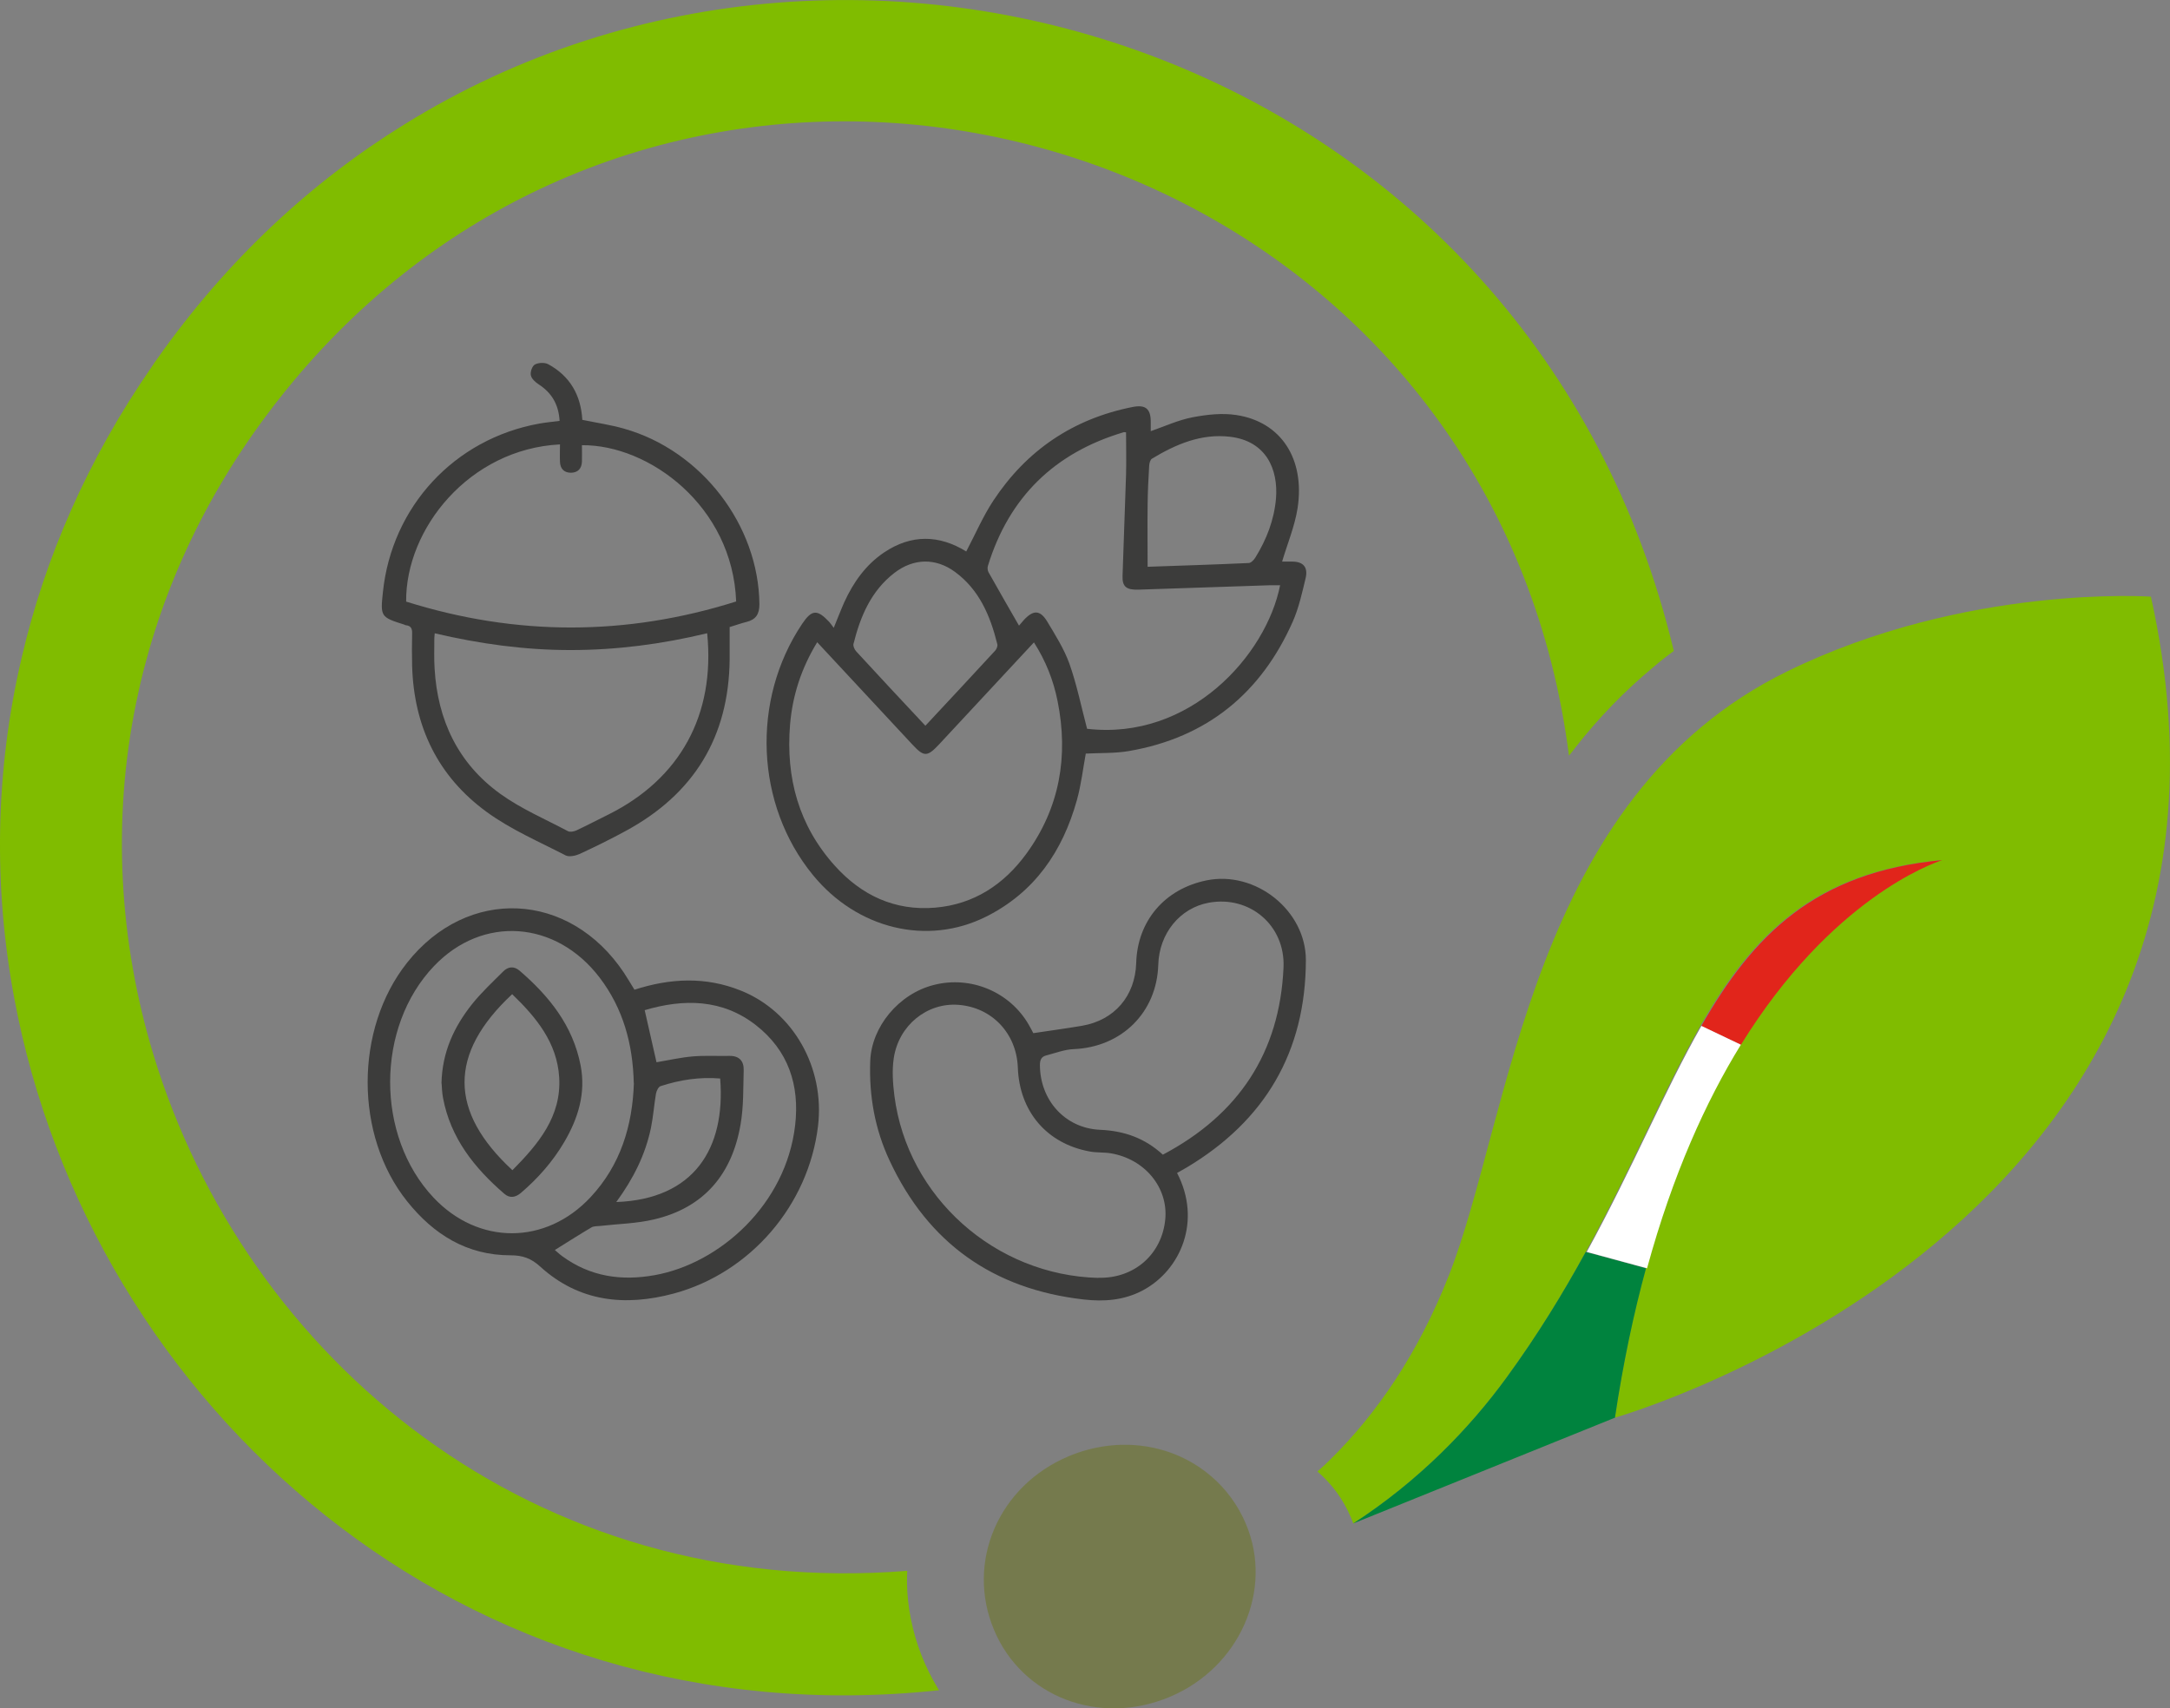 <svg xmlns="http://www.w3.org/2000/svg" id="Livello_2" data-name="Livello 2" viewBox="0 0 167.02 131.5"><rect x="0" y="0" width="167.02" height="131.5" fill="#808080" stroke="none"/><defs><style>      .cls-1 {        fill: #3c3c3b;      }      .cls-1, .cls-2, .cls-3, .cls-4, .cls-5, .cls-6 {        stroke-width: 0px;      }      .cls-2 {        fill: #00833e;      }      .cls-3 {        fill: #e1251b;      }      .cls-4 {        fill: #80bc00;      }      .cls-5 {        fill: #757a4d;      }      .cls-6 {        fill: #fff;      }    </style></defs><g id="Livello_1-2" data-name="Livello 1"><g><g><g><path class="cls-4" d="M149.41,66.21c-19.94,1.87-19,20.03-33.46,39.85-2.82,3.87-6.71,7.92-11.79,11.22-.06-.14-.11-.29-.17-.44-.6-1.43-1.49-2.62-2.59-3.57.35-.3.68-.61,1-.93,3.57-3.52,6.74-8.13,9.1-14.12,4.82-12.18,6.25-36.85,26.06-46.54,13.76-6.74,27.99-5.75,27.99-5.75,10.76,48.47-41.26,63.2-41.26,63.2,5.37-36.08,23.94-42.54,25.12-42.93Z"></path><path class="cls-4" d="M31.12,9.58c-7.12,4.4-13.61,10.37-19.01,18.03-.14.19-.28.39-.4.58-4.98,7.19-8.26,14.77-10.04,22.43-2.07,8.8-2.16,17.69-.58,26.18,5.81,31.28,34.35,57.24,71.19,53.31-.02-.04-.06-.09-.1-.15-.99-1.64-1.7-3.45-2.07-5.33-.18-.91-.29-1.85-.3-2.78,0-.31,0-.63.02-.93-28.79,2.3-50.96-16.34-58.05-39.83-2.59-8.59-3.17-17.85-1.31-26.95,1.54-7.56,4.77-15.05,9.9-21.98.53-.72,1.07-1.42,1.64-2.12,5.84-7.21,12.78-12.42,20.26-15.82C74.28-.34,115.72,18.66,120.76,58.17c.18-.21.34-.43.51-.65,1.77-2.26,3.78-4.34,5.99-6.17.51-.44,1.02-.84,1.57-1.24C117.97,4.64,66.66-12.49,31.12,9.58Z"></path><path class="cls-5" d="M93.24,113.65c1.12.97,2.05,2.21,2.66,3.67,2.14,5.08-.49,11.04-5.86,13.3-5.41,2.28-11.36.02-13.53-5.15-2.19-5.21.33-11.09,5.74-13.37,3.91-1.64,8.12-.93,10.98,1.55Z"></path></g><g><path class="cls-3" d="M149.49,66.21c-9.77.92-14.53,5.75-18.54,12.77l3.04,1.45c6.95-11.25,14.75-13.97,15.5-14.22Z"></path><path class="cls-2" d="M115.95,106.05c-2.82,3.87-6.71,7.92-11.79,11.22l20.14-8.14c.63-4.23,1.45-8.05,2.39-11.5l-4.64-1.26c-1.72,3.14-3.7,6.39-6.1,9.68Z"></path><path class="cls-6" d="M130.95,78.98c-2.81,4.92-5.27,10.91-8.82,17.39l4.64,1.26c1.98-7.24,4.54-12.86,7.22-17.21l-3.04-1.45Z"></path></g></g><path class="cls-1" d="M74.37,42.45c.71-1.35,1.29-2.71,2.09-3.92,2.56-3.87,6.13-6.29,10.71-7.2,1.01-.2,1.41.14,1.4,1.18,0,.23,0,.47,0,.68,1.09-.38,2.13-.86,3.23-1.07,1.1-.21,2.28-.34,3.37-.17,3.41.52,5.29,3.35,4.7,7.18-.22,1.38-.77,2.7-1.19,4.1.19,0,.48,0,.78,0,.85,0,1.23.43,1.03,1.28-.27,1.12-.52,2.27-.98,3.32-2.44,5.52-6.6,8.94-12.6,9.98-1.08.19-2.21.14-3.34.2-.21,1.12-.35,2.39-.69,3.6-1.1,3.93-3.25,7.08-6.98,8.95-4.54,2.27-9.93.95-13.33-3.2-4.43-5.41-4.77-13.46-.83-19.34.74-1.1,1.16-1.13,2.08-.15.11.12.2.26.35.46.3-.73.54-1.36.81-1.97.7-1.53,1.65-2.88,3.06-3.83,2.11-1.42,4.25-1.36,6.33-.08ZM62.89,49.45c-1.21,1.99-1.89,4.07-2.08,6.32-.34,4.11.67,7.8,3.46,10.89,2.04,2.26,4.6,3.47,7.7,3.21,2.99-.25,5.31-1.79,7.04-4.17,2.56-3.53,3.24-7.49,2.39-11.73-.32-1.6-.91-3.1-1.82-4.52-2.46,2.65-4.88,5.25-7.3,7.85-.91.97-1.16.98-2.05.02-2.42-2.6-4.84-5.2-7.33-7.88ZM98.52,45.05c-.29,0-.52,0-.75,0-3.38.11-6.77.23-10.15.34-.92.03-1.25-.23-1.22-1.05.08-2.6.19-5.2.27-7.81.03-1.08,0-2.16,0-3.25-.08,0-.15-.03-.21,0-5.29,1.58-8.79,4.98-10.42,10.27-.05.15-.03.37.05.51.76,1.36,1.55,2.72,2.34,4.1.06-.07.21-.25.37-.43.73-.79,1.25-.79,1.8.11.63,1.05,1.3,2.11,1.71,3.25.57,1.61.91,3.3,1.36,5.01,7.9.92,13.79-5.65,14.86-11.06ZM71.23,55.86c1.84-1.97,3.61-3.87,5.37-5.78.11-.12.2-.35.16-.5-.54-2.17-1.38-4.18-3.26-5.56-1.49-1.09-3.19-1.05-4.66.08-1.8,1.39-2.62,3.35-3.15,5.47-.04.16.08.42.2.56,1.74,1.89,3.5,3.78,5.33,5.73ZM88.31,43.63c2.56-.09,5.18-.17,7.8-.29.17,0,.39-.23.5-.4.87-1.4,1.46-2.92,1.6-4.57.18-2.23-.74-4.42-3.54-4.75-2.22-.26-4.17.58-6.01,1.69-.13.08-.2.35-.21.54-.06.99-.11,1.98-.12,2.98-.02,1.58,0,3.16,0,4.81Z"></path><path class="cls-1" d="M48.82,76.19c2.78-.9,5.5-1.02,8.19.06,4.04,1.61,6.49,5.93,5.95,10.44-.73,6.07-5.19,11.28-11.09,12.88-3.76,1.01-7.3.65-10.29-2.07-.71-.65-1.37-.87-2.29-.87-3.35,0-5.91-1.6-7.95-4.15-4.06-5.07-4.05-13.27-.01-18.37,4.66-5.89,12.5-5.52,16.7.78.27.41.52.84.8,1.29ZM48.78,83.37c-.07-2.99-.81-5.73-2.63-8.12-3.37-4.41-9.01-4.8-12.74-.89-4.49,4.7-4.51,13.08-.05,17.82,3.46,3.68,8.65,3.67,12.1-.03,2.31-2.48,3.22-5.5,3.33-8.79ZM42.69,96.21c.18.15.38.34.6.5,2.14,1.56,4.53,1.91,7.09,1.45,5.01-.89,10.12-5.44,10.82-11.54.36-3.11-.54-5.76-3-7.69-2.6-2.04-5.57-2.06-8.58-1.17.31,1.39.61,2.71.91,4.01.94-.16,1.86-.37,2.79-.45.94-.08,1.89-.02,2.83-.04.76-.01,1.11.41,1.09,1.1-.04,1.39,0,2.8-.24,4.17-.65,3.83-2.81,6.42-6.67,7.32-1.35.32-2.76.34-4.14.5-.23.03-.49,0-.68.12-.93.55-1.84,1.13-2.8,1.73ZM47.44,92.53c5.96-.22,8.42-4.1,7.99-9.51-1.57-.13-3.1.1-4.59.59-.16.05-.31.36-.35.57-.15.88-.21,1.78-.39,2.65-.43,2.06-1.35,3.9-2.66,5.69Z"></path><path class="cls-1" d="M43.07,32.39c-.07-1.22-.58-2.13-1.59-2.79-.26-.17-.56-.43-.62-.7-.06-.26.1-.73.31-.84.28-.15.76-.17,1.03-.02,1.67.91,2.51,2.37,2.62,4.28,1.07.22,2.17.38,3.22.68,5.96,1.69,10.35,7.43,10.41,13.51,0,.78-.28,1.19-1.01,1.37-.41.1-.81.25-1.28.39,0,.83,0,1.65,0,2.48-.06,5.99-2.76,10.38-8.01,13.22-1.16.63-2.35,1.22-3.55,1.77-.31.14-.79.24-1.06.11-2.05-1.06-4.22-1.99-6.07-3.34-3.77-2.74-5.62-6.59-5.75-11.26-.02-.83-.02-1.66,0-2.49.01-.37-.09-.59-.48-.63-.05,0-.09-.03-.13-.05-1.81-.57-1.84-.62-1.64-2.49.68-6.59,5.5-11.8,12.02-12.98.51-.09,1.02-.14,1.58-.21ZM43.09,34.21c-6.97.36-11.88,6.49-11.83,12.1,8.47,2.66,16.94,2.66,25.4-.01-.27-7.34-6.71-12.08-11.87-12.03,0,.42.01.85,0,1.27-.02.53-.31.84-.84.85-.53,0-.83-.3-.85-.84-.02-.42,0-.85,0-1.34ZM54.41,48.75c-3.49.84-6.97,1.29-10.51,1.29-3.53,0-6.99-.48-10.44-1.29-.01.18-.03.27-.03.37,0,.78-.03,1.57.02,2.34.23,3.98,1.81,7.31,5.06,9.65,1.59,1.15,3.45,1.94,5.2,2.87.16.09.45.03.64-.05.83-.39,1.65-.82,2.48-1.23,5.52-2.75,8.23-7.68,7.6-13.95Z"></path><path class="cls-1" d="M90.59,90.28c1.93,3.7.28,7.5-2.63,9.05-1.45.77-2.99.88-4.56.7-6.95-.79-11.97-4.34-14.93-10.69-1.13-2.41-1.59-4.99-1.49-7.65.09-2.65,2.2-5.19,4.89-5.87,2.85-.73,5.85.53,7.31,3.06.15.26.29.53.35.65,1.31-.2,2.54-.36,3.76-.57,2.49-.43,4.08-2.29,4.16-4.82.09-3.25,2.19-5.71,5.41-6.37,3.77-.77,7.66,2.31,7.65,6.15-.02,7.05-3.15,12.36-9.19,15.96-.22.13-.45.25-.72.41ZM84.54,98.36c2.76.07,4.9-1.81,5.15-4.52.22-2.43-1.58-4.62-4.19-5.06-.53-.09-1.09-.04-1.62-.14-3.31-.6-5.42-3.08-5.54-6.47-.1-2.63-2-4.63-4.58-4.82-2.4-.18-4.59,1.57-4.97,4.11-.14.94-.07,1.94.05,2.89,1,7.81,7.76,13.82,15.7,14.02ZM89.51,88.88c5.82-3.08,8.99-7.84,9.28-14.41.14-3.25-2.62-5.56-5.76-4.98-2.22.41-3.81,2.37-3.88,4.77-.11,3.68-2.82,6.35-6.52,6.5-.71.03-1.42.31-2.12.49-.37.1-.47.35-.47.75.02,2.7,1.94,4.85,4.63,4.97,1.84.08,3.42.62,4.84,1.92Z"></path><path class="cls-1" d="M33.98,83.4c.05-2.43.98-4.37,2.35-6.1.72-.9,1.57-1.69,2.39-2.51.38-.39.84-.44,1.27-.07,2.29,1.97,4.11,4.24,4.7,7.3.41,2.13-.19,4.07-1.26,5.89-.88,1.5-2.02,2.79-3.34,3.92-.42.35-.85.43-1.28.06-2.3-1.99-4.13-4.28-4.71-7.37-.08-.42-.09-.84-.11-1.12ZM39.44,90.08c2-2.02,3.78-4.14,3.6-7.14-.16-2.68-1.77-4.63-3.62-6.41-4.92,4.59-4.86,9.04.02,13.55Z"></path></g></g></svg>